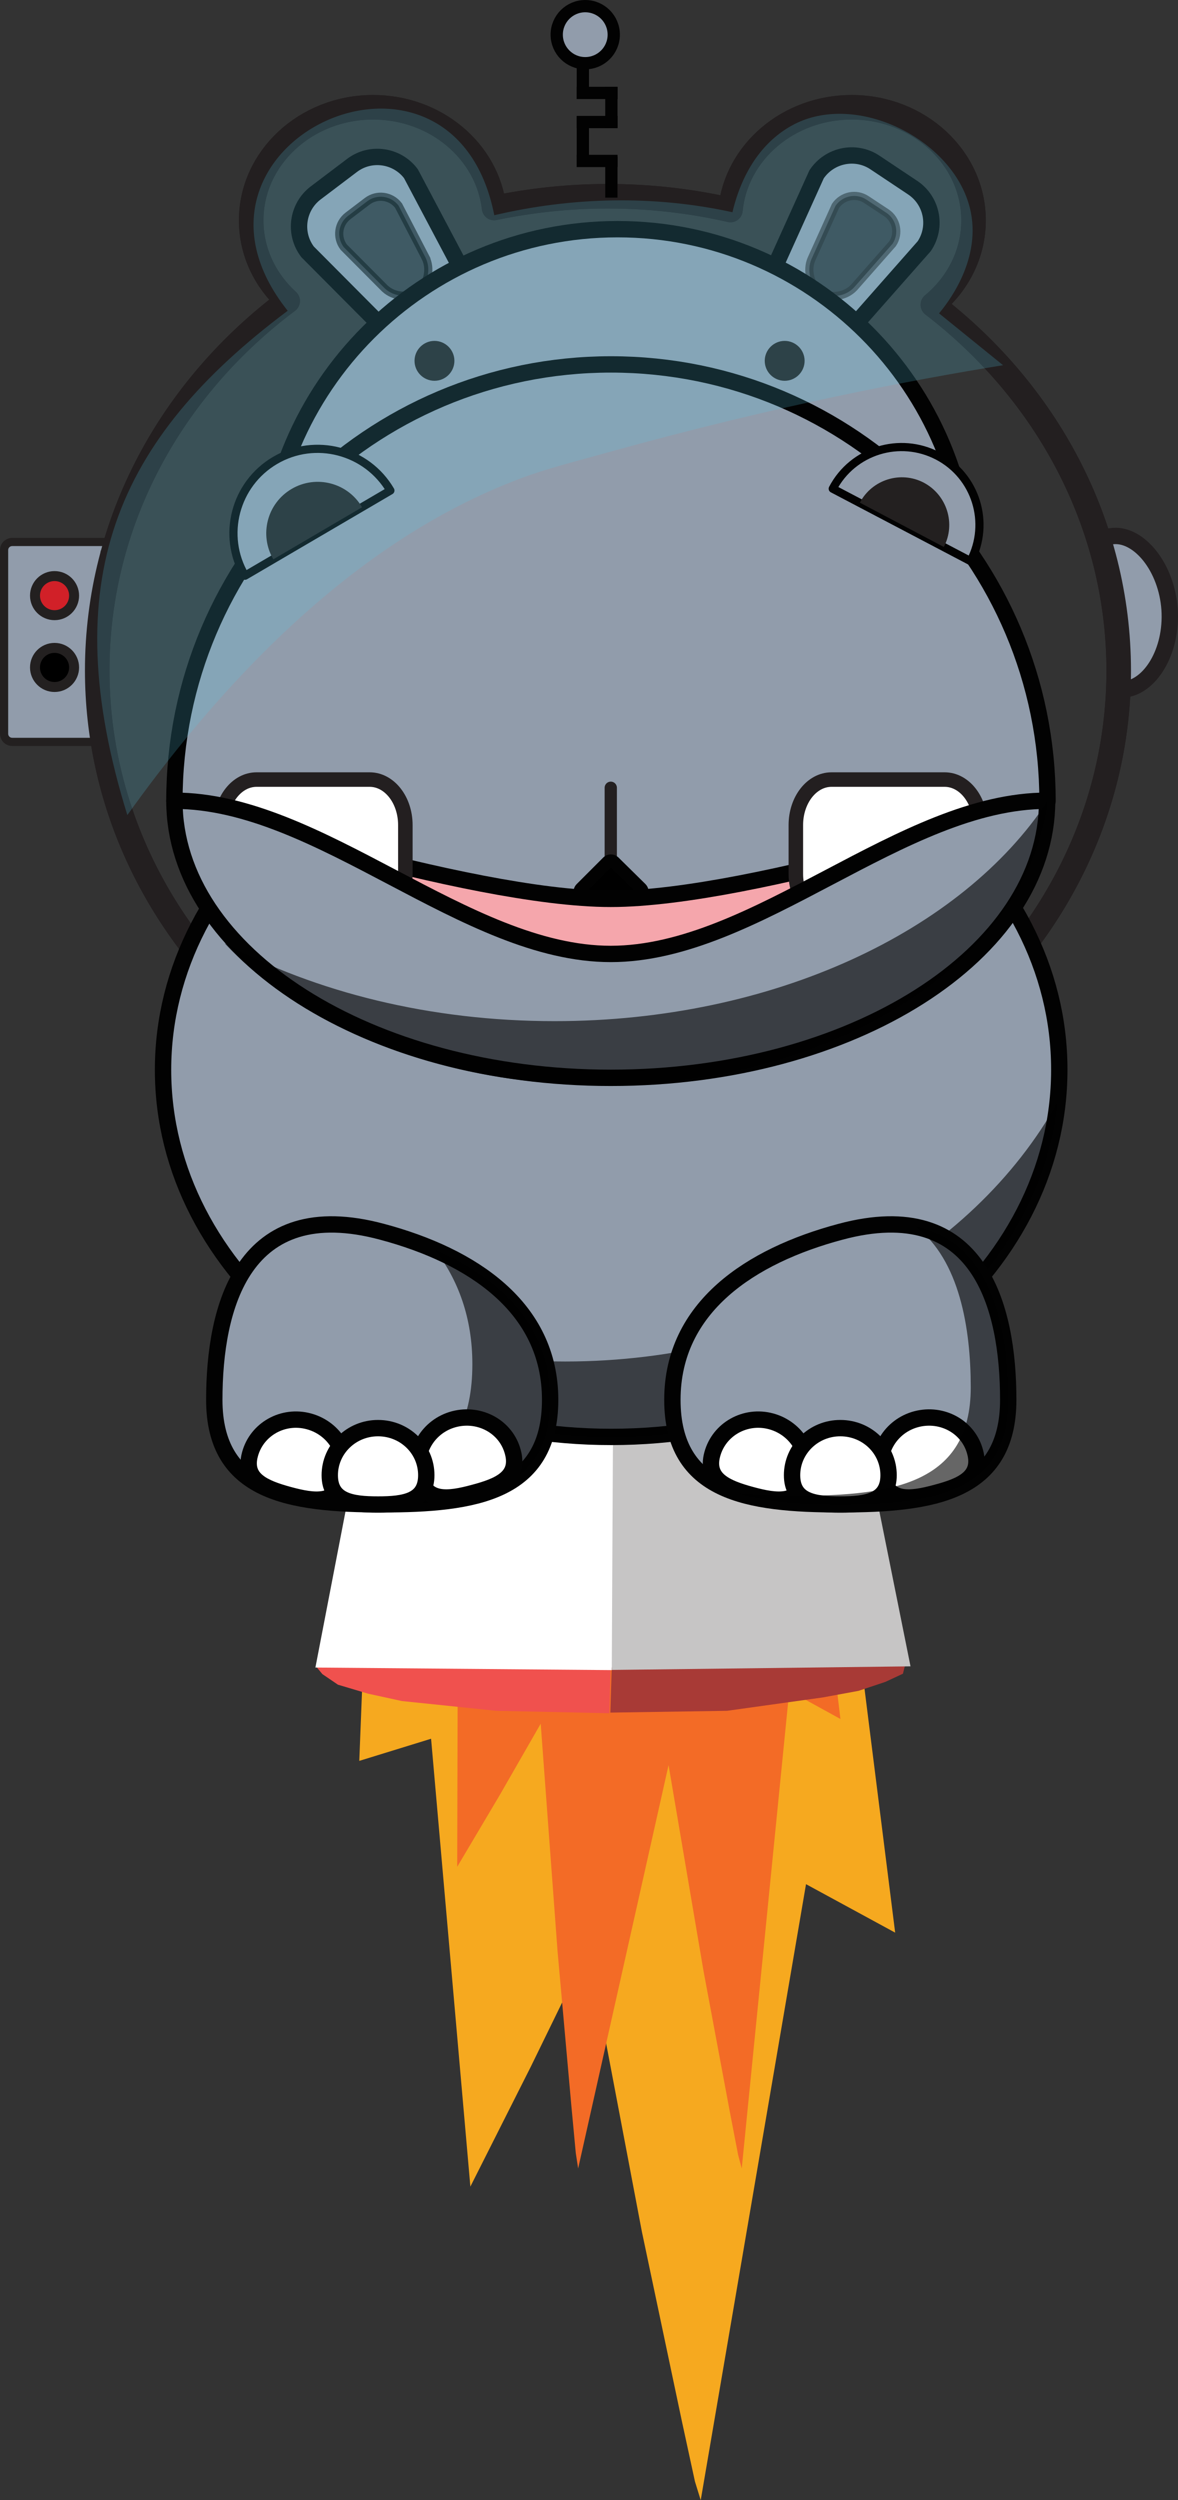 <svg xmlns="http://www.w3.org/2000/svg" id="a" viewBox="0 0 590.67 1253.28" class="injected-svg" data-src="img/ollie-rocket.svg" xmlns:xlink="http://www.w3.org/1999/xlink" role="img">
    <rect x="0" y="0" width="590.67" height="1253.28" fill="#333333" stroke="none"/>
    <path id="b-1" d="M182.85,814.17l-2.7,68.5,36-11.1,19.7,224.5,30.4-60.3,28.7-58.8,26.9,141.7,20.1,95.2,6.5,30,2.9,9.4,52.8-308.8,44.7,24.3-19.5-155.1-246.5.5" fill="#f6a91f" stroke-width="0"></path>
    <path id="c-2" d="M212.77,709.26l147.55,71.97,3.26,121.6-25.38-31.28-48.31,215.44-1.18-7.76-2.27-24.22-6.89-77.14-8.43-113.83-20.39,35.51-21.48,36.22.45-173.57-22.11-2.35,5.17-50.57" fill="#f36b26" stroke-width="0"></path>
    <path id="d-3" d="M268.6,769.47l138.85-23.75,13.96,115.95-25.65-14.11-23.84,239.43-1.81-6.82-4.26-22.11-13.14-70.32-17.85-105.13-15.04,47.51-15.95,48.69-15.41-168.63-20.03,11.76.18-52.45" fill="#f36b26" stroke-width="0"></path>
    <path d="M467.75,152.77c12.5-10.4,20.4-25.5,20.4-42.3,0-31.3-27.4-56.7-61.1-56.7-31.8,0-58,22.6-60.8,51.5-19.7-4.5-40.3-6.9-61.5-6.9-19.6,0-38.7,2.1-57,5.9-3.3-28.4-29.2-50.5-60.7-50.5-33.7,0-61.1,25.4-61.1,56.7,0,15.8,7,30.1,18.3,40.4-58.2,43.6-95.5,110.3-95.5,185.2,0,131.3,114.7,237.7,256.1,237.7s256.1-106.4,256.1-237.7c-.1-73.8-36.4-139.7-93.2-183.3h0Z" fill="none" stroke="#231f20" stroke-linejoin="round" stroke-width="12.31"></path>
    <path id="e-4" d="M158.25,835.08l3.4,4.1,7.8,5.3,15.1,4.5,17,3.7,47.3,4.9,56.7,1.2.6-23-147.9-.7" fill="#f0514e" stroke-width="0"></path>
    <path id="f-5" d="M158.15,835.88l149.5,1.3.8-116.9h-128l-22.3,115.6" fill="#fff" stroke-width="0"></path>
    <path id="g-6" d="M453.95,834.17l-1.2,4.8-8.8,4.1-13.5,4.5-17.9,3.3-48,6.7-58.5.9.7-22.6,147.2-1.7" fill="#a83a36" stroke-width="0"></path>
    <path id="h-7" d="M456.55,835.28l-149.8,1.8.6-116.7,126.4,1.5,22.8,113.4" fill="#c6c5c5" stroke-width="0"></path>
    <path d="M586.45,305.48c1.4,21.3-10,39.2-23,40.1-1.7.1-3,.4-2.8-.7,1.2-6.2.2-9.6.2-21.2,0-2.2-.3-13.5-2.6-25.7-2.9-14.8-6.4-26.9-6.4-26.9.9-1.4,2.9-2.1,6.5-2.4,12.9-.9,26.6,15.6,28.1,36.8h0Z" fill="#919cab" stroke="#231f20" stroke-linecap="round" stroke-linejoin="round" stroke-width="8.2"></path>
    <path d="M48.35,371.88H6.15c-2.3,0-4.1-1.8-4.1-4.1v-92c0-2.3,1.8-4.1,4.1-4.1h46.6c0-.1-4.4,100.2-4.4,100.2Z" fill="#919cab" stroke="#232020" stroke-linecap="round" stroke-linejoin="round" stroke-width="4.1"></path>
    <circle cx="27.35" cy="298.57" r="9.8" fill="#d12028" stroke="#232020" stroke-linecap="round" stroke-linejoin="round" stroke-width="5"></circle>
    <circle cx="27.35" cy="334.57" r="9.8" stroke="#232020" stroke-miterlimit="10" stroke-width="5"></circle>
    <circle cx="27.35" cy="334.57" r="4.9" stroke-width="0"></circle>
    <path d="M467.75,152.77c12.5-10.4,20.4-25.5,20.4-42.3,0-31.3-27.4-56.7-61.1-56.7-31.8,0-58,22.6-60.8,51.5-19.7-4.5-40.3-6.9-61.5-6.9-19.6,0-38.7,2.1-57,5.9-3.3-28.4-29.2-50.5-60.7-50.5-33.7,0-61.1,25.4-61.1,56.7,0,15.8,7,30.1,18.3,40.4-58.2,43.6-95.5,110.3-95.5,185.2,0,131.3,114.7,237.7,256.1,237.7s256.1-106.4,256.1-237.7c-.1-73.8-36.4-139.7-93.2-183.3h0Z" fill="none" stroke="#231f20" stroke-linejoin="round" stroke-width="12.31"></path>
    <g id="i">
        <g id="j">
            <path id="k-8" d="M531.15,536.28c0,101.6-100.6,184-224.7,184s-224.7-82.4-224.7-184,100.6-184,224.7-184,224.8,82.3,224.7,184h0Z" fill="#919cab" stroke="#020202" stroke-linecap="round" stroke-linejoin="round" stroke-width="8.2"></path>
            <path id="l-9" d="M530.35,552.38c-42.7,76.7-137.3,130.1-247,130.1-62.2,0-119.5-17.1-165.2-46,40.1,50.4,109.5,83.8,188.4,83.8,117.4,0,213.8-73.9,223.8-167.9Z" opacity=".6" stroke-width="0"></path>
        </g>
        <g id="m">
            <g id="n">
                <path id="o-10" d="M107.45,701.67c0,46.5,37.7,52.4,84.2,52.4s84.2-5.9,84.2-52.4-39.3-72.2-84.2-84.2c-69.9-18.8-84.2,37.7-84.2,84.2h0Z" fill="#919cab" stroke="#020202" stroke-linecap="round" stroke-linejoin="round" stroke-width="8.2"></path>
                <path id="p-11" d="M218.25,626.58c11.5,15.1,18.6,34,18.6,57.2,0,55-37.7,62-84.2,62-7.2,0-14.2-.2-20.8-.7,15.3,7.4,36.4,8.9,59.8,8.9,46.5,0,84.2-6,84.2-52.5,0-36.8-24.8-60.6-57.6-74.9h0Z" opacity=".6" stroke-width="0"></path>
                <g id="q">
                    <path id="r-12" d="M257.15,727.88c3.4,12.6-6.7,17-19.6,20.4-12.9,3.5-23.8,4.7-27.2-7.9-3.4-12.6,4.4-25.6,17.3-29,13-3.4,26.2,3.9,29.5,16.5h0Z" fill="#fff" stroke="#020202" stroke-linecap="round" stroke-linejoin="round" stroke-width="8.2"></path>
                    <path id="s-13" d="M172.15,741.47c-3.4,12.6-14.3,11.4-27.2,7.9s-23-7.9-19.6-20.4c3.4-12.6,16.6-20,29.5-16.5,13,3.5,20.7,16.5,17.3,29h0Z" fill="#fff" stroke="#020202" stroke-linecap="round" stroke-linejoin="round" stroke-width="8.2"></path>
                    <path id="t-14" d="M213.75,739.47c0,13-10.8,14.7-24.2,14.7s-24.2-1.7-24.2-14.7,10.8-23.6,24.2-23.6,24.2,10.5,24.2,23.6Z" fill="#fff" stroke="#020202" stroke-linecap="round" stroke-linejoin="round" stroke-width="8.2"></path>
                </g>
            </g>
            <g id="u">
                <path id="v-15" d="M505.55,701.67c0,46.5-37.7,52.4-84.2,52.4s-84.2-5.9-84.2-52.4,39.3-72.2,84.2-84.2c69.9-18.8,84.2,37.7,84.2,84.2Z" fill="#919cab" stroke="#020202" stroke-linecap="round" stroke-linejoin="round" stroke-width="8.2"></path>
                <g id="w">
                    <path id="x-16" d="M488.95,727.88c3.4,12.6-6.7,17-19.6,20.4-12.9,3.5-23.8,4.7-27.2-7.9-3.4-12.6,4.4-25.6,17.3-29,13-3.4,26.2,3.9,29.5,16.5h0Z" fill="#fff" stroke="#020202" stroke-linecap="round" stroke-linejoin="round" stroke-width="8.2"></path>
                    <path id="y-17" d="M403.95,741.47c-3.4,12.6-14.3,11.4-27.2,7.9-12.9-3.5-23-7.9-19.6-20.4,3.4-12.6,16.6-20,29.5-16.5s20.7,16.5,17.3,29h0Z" fill="#fff" stroke="#020202" stroke-linecap="round" stroke-linejoin="round" stroke-width="8.2"></path>
                    <path id="z-18" d="M445.55,739.47c0,13-10.8,14.7-24.2,14.7s-24.2-1.7-24.2-14.7,10.8-23.6,24.2-23.6,24.2,10.5,24.2,23.6Z" fill="#fff" stroke="#020202" stroke-linecap="round" stroke-linejoin="round" stroke-width="8.2"></path>
                </g>
                <path id="aa-19" d="M459.35,614.97c21.7,16.7,27.4,50.6,27.4,80.5,0,48.1-39,54.3-87.1,54.3-10.4,0-20.4-.3-29.7-1.3,14.2,4.6,32,5.6,51.4,5.6,46.5,0,84.2-5.9,84.2-52.4,0-36.5-8.8-79-46.2-86.7h0Z" opacity=".6" stroke-width="0"></path>
            </g>
        </g>
    </g>
    <rect x="192.35" y="411.98" width="218.1" height="86.4" fill="#f5a6ac" stroke-width="0"></rect>
    <path d="M386.55,138.08c-4.4,10.2-1.4,24.5,8.3,30.9l.3.2c9.7,6.5,23.6,4.3,31.7-4.3l36.6-41.5c6.5-9.7,3.9-22.8-5.8-29.3l-18.9-12.6c-9.7-6.5-22.8-3.8-29.3,5.9l-22.9,50.7h0Z" fill="#919cab" stroke="#020202" stroke-linecap="round" stroke-linejoin="round" stroke-width="8.2"></path>
    <path d="M406.85,129.97c-2.3,5.4-.7,12.9,4.4,16.3l.2.1c5.1,3.4,12.5,2.3,16.8-2.3l19.3-21.9c3.4-5.1,2-12.1-3.1-15.5l-10-6.6c-5.1-3.4-12-2-15.5,3.1l-12.1,26.8h0Z" opacity=".6" stroke="#232020" stroke-miterlimit="10" stroke-width="4.1"></path>
    <path d="M232.05,136.17c5,10,2.8,24.4-6.5,31.4l-.3.2c-9.3,7.1-23.3,5.8-32-2.3l-39-39.2c-7.1-9.3-5.2-22.6,4.1-29.6l18.1-13.7c9.3-7.1,22.6-5.2,29.6,4.1l26,49.1h0Z" fill="#919cab" stroke="#020202" stroke-linecap="round" stroke-linejoin="round" stroke-width="8.2"></path>
    <path d="M213.35,129.08c2.7,5.3,1.5,12.9-3.4,16.6l-.1.1c-4.9,3.7-12.3,3.1-16.9-1.2l-20.6-20.7c-3.7-4.9-2.8-11.9,2.2-15.7l9.6-7.3c4.9-3.7,11.9-2.8,15.7,2.2l13.5,26h0Z" opacity=".6" stroke="#020202" stroke-miterlimit="10" stroke-width="4.1"></path>
    <path d="M486.25,291.48c0-97.5-79.1-176.6-176.6-176.6s-176.7,79.1-176.7,176.6h353.3Z" fill="#919cab" stroke="#020202" stroke-linecap="round" stroke-linejoin="round" stroke-width="8.2"></path>
    <path d="M525.25,401.57c0-120.9-98-218.9-218.9-218.9s-218.9,98-218.9,218.9c0,0,146.5,49,218.8,49s219-49,219-49Z" fill="#919cab" stroke="#020202" stroke-linecap="round" stroke-linejoin="round" stroke-width="8.2"></path>
    <path d="M195.75,245.88c-11.8-20.1-37.7-26.9-57.8-15.1-20.1,11.8-26.9,37.7-15.1,57.8l72.9-42.7h0Z" fill="#919cab" stroke="#020202" stroke-linecap="round" stroke-linejoin="round" stroke-width="4.1"></path>
    <path d="M181.55,254.27c-7.2-12.3-23-16.4-35.3-9.2s-16.4,23-9.2,35.3l44.5-26.1h0Z" fill="#232020" stroke-width="0"></path>
    <path d="M486.65,281.27c10-19.1,2.7-42.7-16.4-52.7s-42.7-2.7-52.7,16.4l69.1,36.3h0Z" fill="#919cab" stroke="#020202" stroke-linecap="round" stroke-linejoin="round" stroke-width="4.1"></path>
    <path d="M473.25,274.17c6.1-11.6,1.6-26-10-32.2-11.6-6.1-26-1.6-32.1,10l42.1,22.2Z" fill="#232020" stroke-width="0"></path>
    <path d="M227.85,180.88c0,5.5-4.5,10-10,10s-10-4.5-10-10,4.5-10,10-10,10,4.5,10,10" fill="#232020" stroke-width="0"></path>
    <path d="M403.45,180.88c0,5.5-4.5,10-10,10s-10-4.5-10-10,4.5-10,10-10,10,4.5,10,10" fill="#232020" stroke-width="0"></path>
    <path d="M203.25,438.07c0,12.6-8,22.8-17.9,22.8h-56.7c-9.9,0-17.9-10.2-17.9-22.8v-24.5c0-12.6,8-22.8,17.9-22.8h56.7c9.9,0,17.9,10.2,17.9,22.8v24.5Z" fill="#fff" stroke="#231f20" stroke-miterlimit="10" stroke-width="7.28"></path>
    <path d="M491.55,438.07c0,12.6-8,22.8-17.9,22.8h-56.7c-9.9,0-17.9-10.2-17.9-22.8v-24.5c0-12.6,8-22.8,17.9-22.8h56.7c9.9,0,17.9,10.2,17.9,22.8v24.5Z" fill="#fff" stroke="#231f20" stroke-miterlimit="10" stroke-width="7.28"></path>
    <path d="M525.05,401.38c0,76.7-97.9,138.9-218.8,138.9s-218.8-62.2-218.8-138.9c72.9,0,145.8,76.8,218.8,76.8s145.9-76.8,218.8-76.8h0Z" fill="#919cab" stroke="#020202" stroke-linecap="round" stroke-linejoin="round" stroke-width="8.2"></path>
    <line x1="306.25" y1="394.88" x2="306.25" y2="447.57" fill="none" stroke="#231f20" stroke-linecap="round" stroke-linejoin="round" stroke-width="6.15"></line>
    <path d="M304.75,431.98l-13.4,13.4c-1.4,1.4-.4,3.8,1.6,3.8h26.9c2,0,3-2.4,1.6-3.8l-13.6-13.4c-.9-.8-2.3-.8-3.1,0h0Z" stroke="#020202" stroke-linecap="round" stroke-linejoin="round" stroke-width="6.22"></path>
    <path id="ab-20" d="M525.25,401.57c-42.8,65.1-137.4,110.3-247.2,110.3-62.3,0-119.6-14.5-165.4-39,40.1,42.8,109.6,71,188.6,71,117.6.1,214.1-62.5,224-142.3h0Z" opacity=".6" stroke-width="0"></path>
    <path d="M470.85,157.08c3.5-4.2,20.8-25.4,16-50.4-7-36.3-57.7-61.7-89.9-43.7-13.3,7.4-24.4,21.3-29.7,43.4-39.3-8.6-80.2-7.7-119.4,1.5-20.8-105.5-170.6-36.2-103.6,47.9C57.85,220.47,27.45,291.17,63.85,408.57c79.1-110.6,150.9-151.5,197.6-168.9,12.2-4.6,26.1-8.1,44.8-13.3,83-23,151-35.9,196.7-43.3-10.7-8.7-21.4-17.3-32.1-26h0Z" fill="#59c8e7" opacity=".2" stroke-width="0"></path>
    <circle cx="293.45" cy="17.38" r="14.3" fill="#919cab" stroke="#020202" stroke-linecap="round" stroke-linejoin="round" stroke-width="6.15"></circle>
    <line x1="292.25" y1="58.38" x2="292.25" y2="78.87" fill="none" stroke="#020202" stroke-miterlimit="10" stroke-width="6.15"></line>
    <line x1="289.15" y1="80.68" x2="309.65" y2="80.68" fill="none" stroke="#020202" stroke-miterlimit="10" stroke-width="6.15"></line>
    <line x1="306.55" y1="78.58" x2="306.55" y2="99.08" fill="none" stroke="#020202" stroke-miterlimit="10" stroke-width="6.15"></line>
    <line x1="289.15" y1="61.18" x2="309.65" y2="61.18" fill="none" stroke="#020202" stroke-miterlimit="10" stroke-width="6.15"></line>
    <line x1="306.55" y1="43.58" x2="306.55" y2="64.08" fill="none" stroke="#020202" stroke-miterlimit="10" stroke-width="6.15"></line>
    <line x1="309.65" y1="46.58" x2="289.15" y2="46.58" fill="none" stroke="#020202" stroke-miterlimit="10" stroke-width="6.15"></line>
    <line x1="292.25" y1="49.58" x2="292.25" y2="29.08" fill="none" stroke="#020202" stroke-miterlimit="10" stroke-width="6.15"></line>
</svg>
